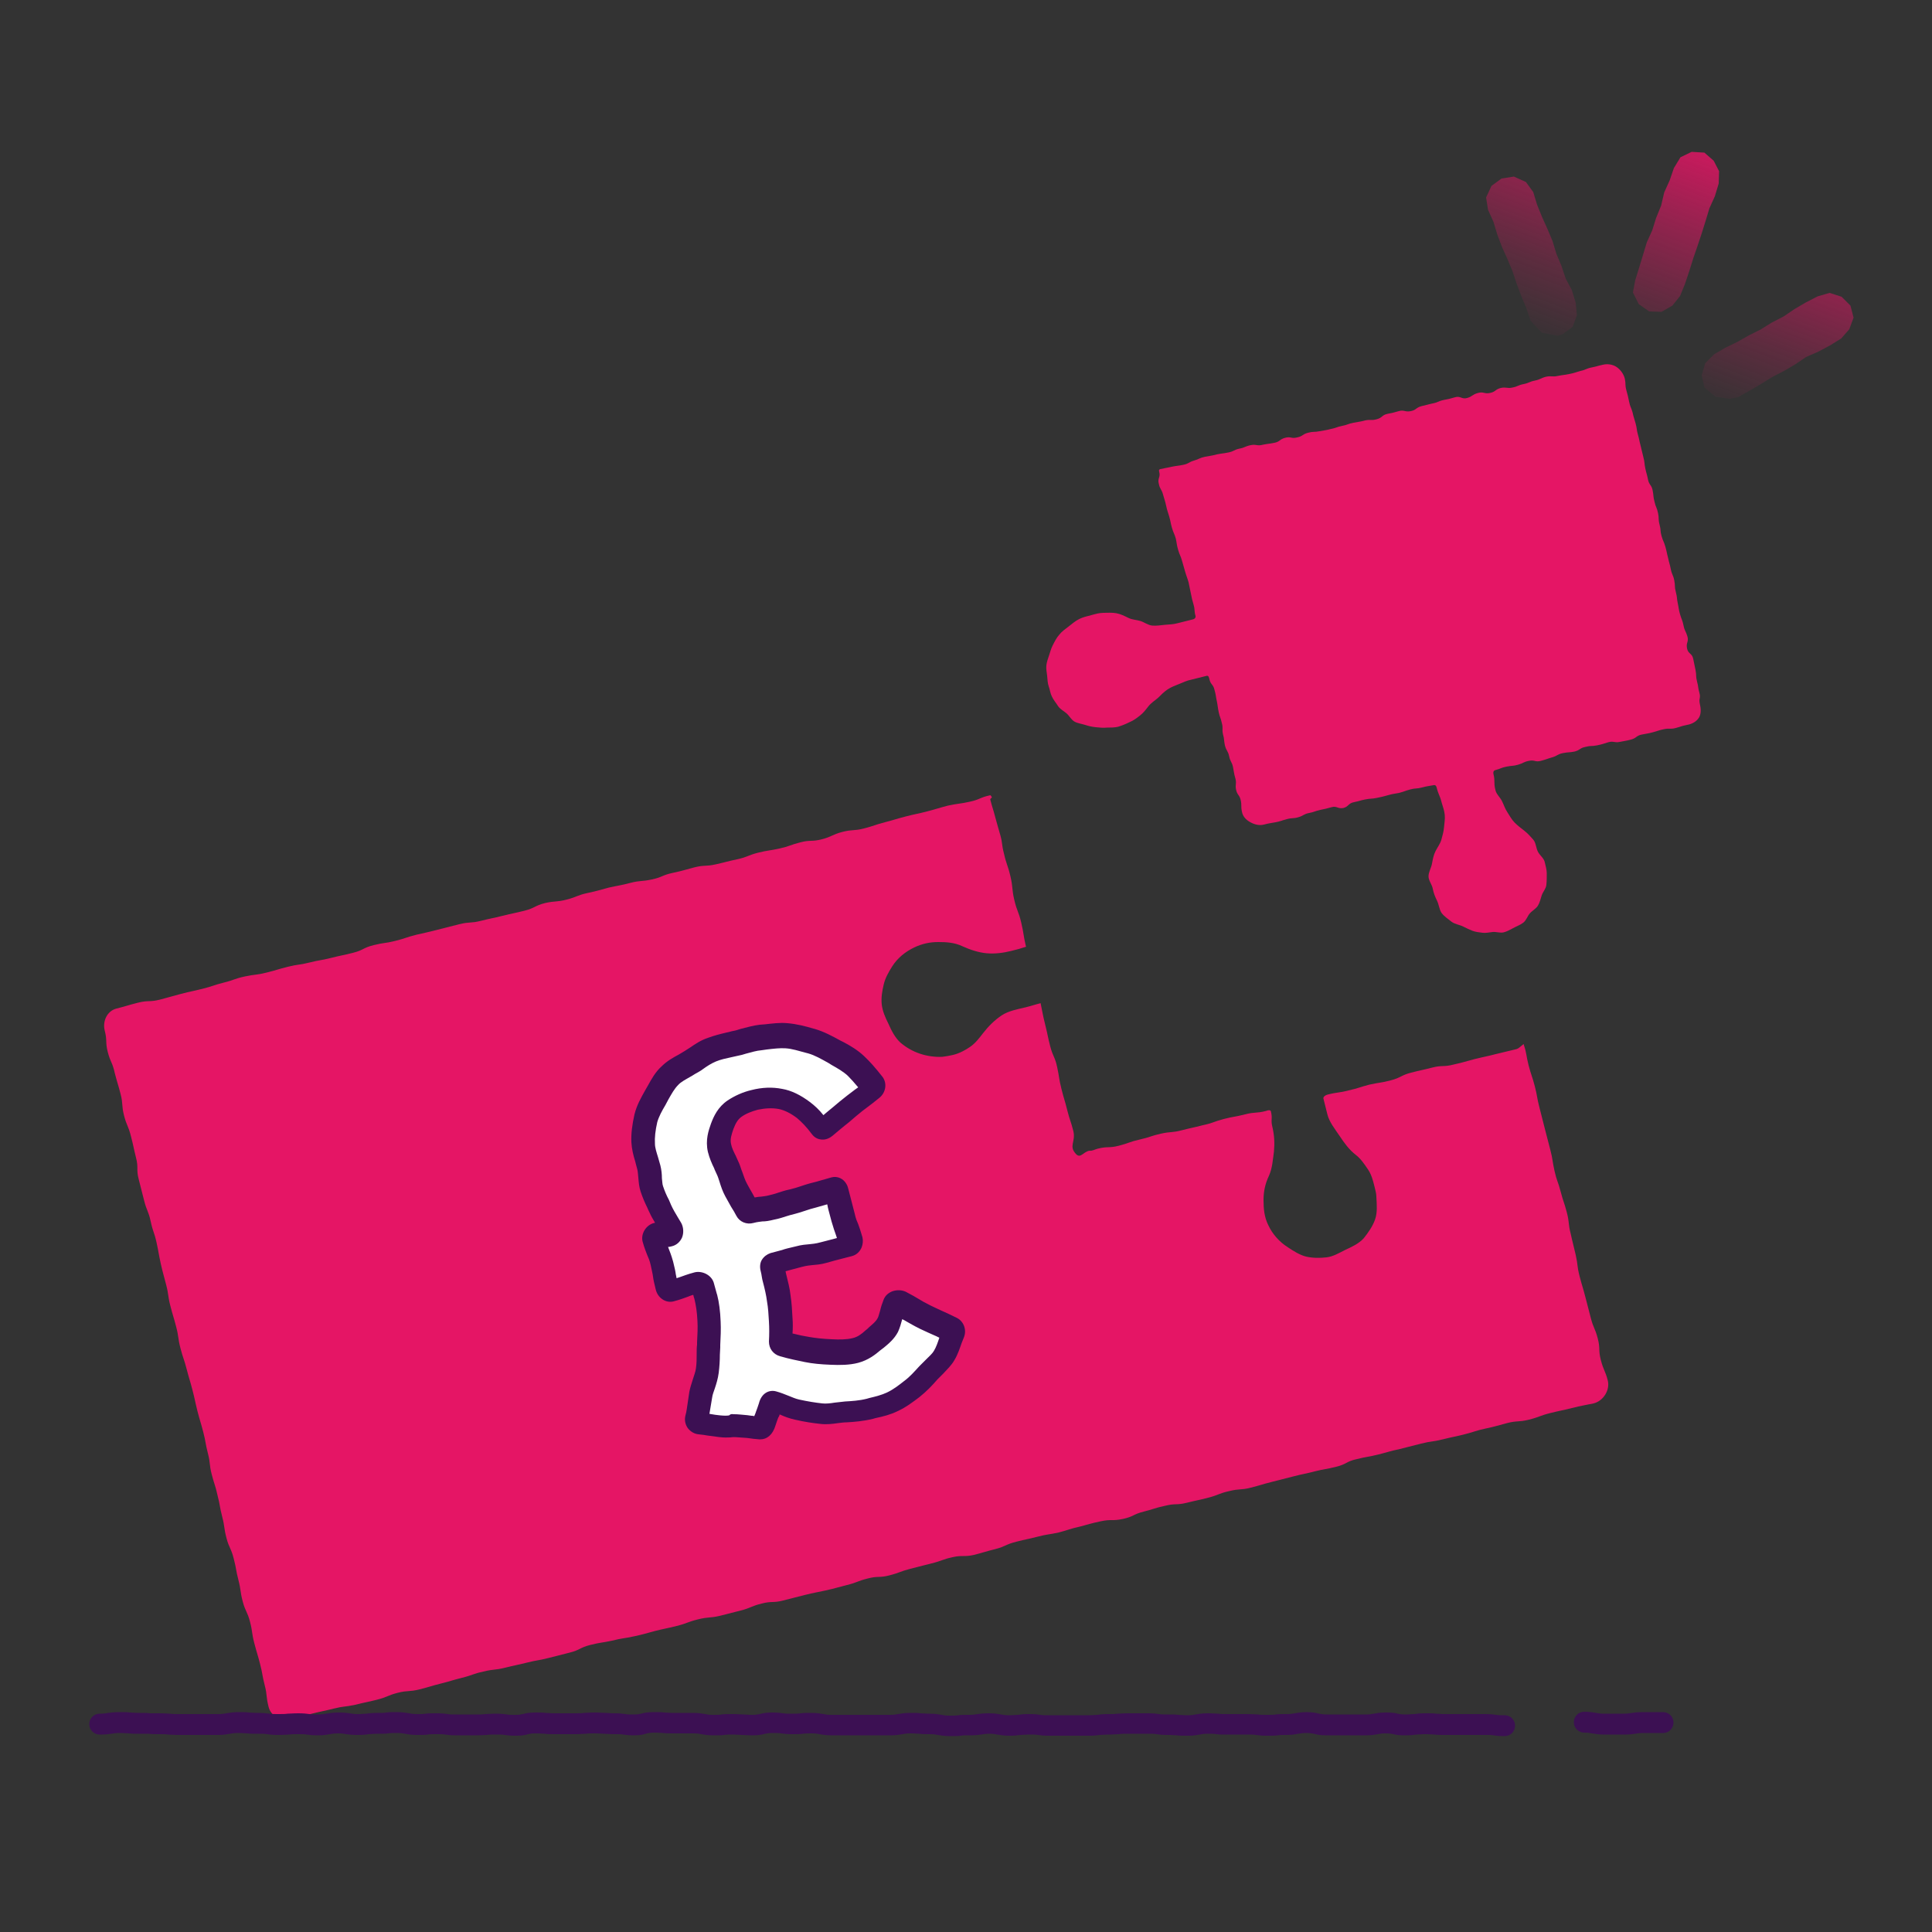 <?xml version="1.0" encoding="utf-8"?>
<!-- Generator: Adobe Illustrator 27.3.1, SVG Export Plug-In . SVG Version: 6.00 Build 0)  -->
<svg version="1.1" id="uuid-f9a0d0b7-972a-464c-b6ca-93347c61405c"
	 xmlns="http://www.w3.org/2000/svg" xmlns:xlink="http://www.w3.org/1999/xlink" x="0px" y="0px" viewBox="0 0 500 500"
	 style="enable-background:new 0 0 500 500;" xml:space="preserve">
<rect x="0" y="0" width="500" height="500" fill="#333333" stroke="none"/>
<style type="text/css">
	.st0{fill:#E51565;}
	.st1{fill:#3C1053;}
	.st2{fill:#FFFFFF;}
	.st3{fill:url(#SVGID_1_);}
	.st4{fill:url(#SVGID_00000142881076472907768530000009527853516972248719_);}
	.st5{fill:url(#SVGID_00000025441490211647790200000014012407108753225344_);}
</style>
<path class="st0" d="M392.5,271.5c-1.8,0.4-3.6,0.9-5.4,1.3c-2.7,0.7-2.7,0.6-5.5,1.3c-2.7,0.7-2.7,0.8-5.4,1.4
	c-2.7,0.7-2.9,0.1-5.6,0.8c-2.7,0.7-2.7,0.6-5.4,1.3s-2.6,1.3-5.3,2s-2.8,0.5-5.5,1.1c-2.7,0.7-2.7,0.9-5.4,1.5
	c-2.7,0.7-2.8,0.4-5.5,1.1c-0.4,0.1-1.1,0.5-1,1c0.5,2,0.5,2,1,4c0.5,2.1,2,3.9,3.2,5.7c1.2,1.8,2.4,3.5,4.2,4.9
	c1.3,1,2.2,2.4,3.1,3.7s1.3,2.8,1.7,4.4c0.2,0.9,0.5,1.8,0.5,2.7c0.1,2,0.3,4-0.3,5.8s-1.8,3.5-3,5c-1.3,1.4-3.1,2.2-4.8,3
	c-1.6,0.8-3.1,1.7-4.8,1.9c-1.7,0.2-3.6,0.2-5.3-0.2c-1.6-0.4-3.2-1.4-4.7-2.4c-2.2-1.4-4-3.4-5.1-5.8c-1-2-1.2-4.2-1.2-6.4
	c0-2.2,0.4-4.2,1.4-6.3c0.9-2,1-4.2,1.3-6.3c0.2-2.1,0.1-4.2-0.4-6.3c-0.5-2,0.1-2.1-0.4-4.1c-0.1-0.4-0.8-0.3-1.2-0.1
	c-2.7,0.7-2.8,0.2-5.5,0.9s-2.8,0.5-5.5,1.2c-2.7,0.7-2.6,1-5.4,1.6c-2.7,0.7-2.7,0.6-5.4,1.3c-2.7,0.7-2.8,0.3-5.5,0.9
	s-2.7,0.9-5.4,1.5s-2.7,0.9-5.4,1.6c-2.7,0.7-2.9,0.1-5.6,0.8c-0.7,0.2-1.4,0.6-2,0.5c-1.6,0.2-2.3,2.1-3.5,0.9
	c-2-2.1-0.1-3.1-0.7-5.9c-0.7-2.8-0.9-2.7-1.6-5.5s-0.8-2.7-1.5-5.5s-0.5-2.8-1.1-5.6s-1.1-2.7-1.8-5.4s-0.6-2.8-1.3-5.6
	c-0.7-2.8-0.6-2.8-1.2-5.6c0,0,0.1,0,0.1,0c-2,0.5-2,0.6-4,1.1c-2.1,0.5-4.4,0.9-6.2,2.1c-1.8,1.2-3.4,2.8-4.8,4.6
	c-1,1.3-2,2.6-3.3,3.5s-2.8,1.7-4.4,2.1c-0.9,0.2-1.9,0.4-2.8,0.5c-2,0.1-4-0.2-5.8-0.8c-1.8-0.6-3.6-1.6-5.1-2.9
	c-1.4-1.3-2.3-3.1-3.1-4.9c-0.8-1.6-1.5-3.2-1.7-4.9c-0.2-1.8,0.1-3.5,0.5-5.2s1.2-3.1,2.2-4.7c1.4-2.2,3.4-3.8,5.7-4.9
	c2.1-1,4.1-1.4,6.2-1.4c2.1,0,4.2,0.1,6.3,1.1c2,0.9,4.1,1.6,6.2,1.8c2.2,0.2,4.4-0.1,6.4-0.6c2-0.5,2-0.5,3.9-1.1
	c0-0.1-0.2,0-0.1-0.1c-0.7-3-0.5-3.1-1.2-6.1c-0.7-3-1.1-2.9-1.8-5.9c-0.7-3-0.3-3.1-1-6.1s-1-2.9-1.7-6c-0.6-2.3-0.3-2.4-0.9-4.6
	s-0.7-2.3-1.3-4.6s-0.7-2.3-1.3-4.6c-0.1-0.3,0.2-0.4,0.4-0.6c0-0.1-0.3-0.6-0.4-0.6c-2.8,0.6-2.6,1.1-5.4,1.7s-2.8,0.4-5.6,1
	c-2.7,0.7-2.7,0.8-5.4,1.5s-2.8,0.6-5.5,1.3s-2.7,0.8-5.4,1.5c-2.7,0.7-2.7,0.9-5.4,1.6s-2.9,0.2-5.6,0.9s-2.6,1.2-5.3,1.9
	c-2.7,0.7-2.9,0.1-5.6,0.8c-2.7,0.7-2.7,1-5.4,1.6s-2.8,0.4-5.6,1.1c-2.7,0.7-2.6,1.1-5.4,1.7s-2.8,0.7-5.5,1.3s-2.9,0.1-5.6,0.8
	c-2.7,0.7-2.7,0.8-5.5,1.4s-2.6,1.1-5.4,1.7s-2.9,0.2-5.6,0.9c-2.7,0.7-2.8,0.6-5.5,1.2c-2.7,0.7-2.7,0.8-5.5,1.4s-2.7,1-5.4,1.7
	s-2.9,0.3-5.6,0.9c-2.8,0.7-2.6,1.3-5.4,2c-2.8,0.7-2.8,0.6-5.6,1.3s-2.8,0.6-5.6,1.3c-2.8,0.7-2.9,0.2-5.7,0.9
	c-2.8,0.7-2.8,0.7-5.5,1.4c-2.8,0.7-2.8,0.7-5.5,1.3c-2.8,0.7-2.7,0.9-5.5,1.6c-2.8,0.7-2.8,0.4-5.6,1.1c-2.8,0.7-2.6,1.3-5.4,2
	c-2.8,0.7-2.8,0.6-5.6,1.3c-2.8,0.7-2.8,0.5-5.6,1.2s-2.8,0.4-5.6,1.1s-2.7,0.8-5.5,1.5s-2.8,0.4-5.6,1s-2.7,0.9-5.5,1.6
	c-2.8,0.7-2.7,0.9-5.5,1.6c-2.8,0.7-2.8,0.6-5.5,1.3s-2.8,0.8-5.5,1.5c-2.8,0.7-2.9,0.1-5.7,0.8c-2.8,0.7-2.7,0.8-5.5,1.5
	c-2.5,0.6-3.7,3.3-3.1,5.7c0.7,2.7,0.1,2.9,0.8,5.6c0.7,2.7,1.2,2.6,1.8,5.4c0.7,2.7,0.8,2.7,1.5,5.4s0.2,2.8,0.9,5.6
	c0.7,2.7,1.1,2.6,1.8,5.4c0.7,2.7,0.6,2.7,1.3,5.5c0.7,2.7,0,2.9,0.7,5.6s0.7,2.7,1.4,5.5s1.1,2.6,1.7,5.4s0.9,2.7,1.5,5.4
	s0.5,2.8,1.1,5.5s0.7,2.7,1.4,5.5c0.7,2.7,0.4,2.8,1.1,5.5c0.7,2.7,0.8,2.7,1.5,5.4s0.4,2.8,1.1,5.5s0.9,2.7,1.6,5.4
	s0.8,2.7,1.5,5.4c0.7,2.7,0.6,2.7,1.3,5.5c0.7,2.7,0.8,2.7,1.5,5.4s0.5,2.8,1.2,5.5c0.7,2.7,0.3,2.8,1,5.5s0.9,2.7,1.5,5.4
	c0.7,2.7,0.5,2.8,1.2,5.5c0.7,2.7,0.4,2.8,1.1,5.5c0.7,2.7,1.2,2.6,1.9,5.4c0.7,2.7,0.5,2.8,1.2,5.5s0.4,2.8,1.1,5.5
	c0.7,2.7,1.2,2.6,1.9,5.3c0.7,2.7,0.4,2.8,1.1,5.5c0.7,2.7,0.8,2.7,1.5,5.4s0.5,2.8,1.2,5.5s0.3,2.8,1,5.6c0.6,2.5,3.2,3.7,5.7,3.1
	c2.8-0.7,2.8-0.6,5.5-1.3c2.8-0.7,2.8-0.6,5.6-1.3c2.8-0.7,2.8-0.4,5.6-1c2.8-0.7,2.8-0.6,5.6-1.3s2.7-1.1,5.4-1.8
	c2.8-0.7,2.9-0.2,5.7-0.9s2.7-0.8,5.5-1.5s2.7-0.8,5.5-1.5s2.7-1,5.5-1.6c2.8-0.7,2.8-0.3,5.6-1s2.8-0.6,5.6-1.3
	c2.8-0.7,2.8-0.5,5.6-1.2c2.8-0.7,2.8-0.7,5.5-1.4c2.8-0.7,2.6-1.3,5.4-2s2.8-0.5,5.6-1.1c2.8-0.7,2.8-0.5,5.6-1.1s2.8-0.7,5.5-1.4
	c2.8-0.7,2.8-0.6,5.6-1.3s2.7-1,5.5-1.7c2.8-0.7,2.9-0.3,5.6-0.9c2.7-0.7,2.7-0.7,5.5-1.4c2.7-0.7,2.6-1.1,5.4-1.8
	c2.7-0.7,2.9-0.1,5.6-0.8s2.7-0.7,5.5-1.4s2.8-0.6,5.5-1.2s2.7-0.7,5.5-1.4s2.6-1,5.4-1.7c2.7-0.7,2.9-0.1,5.6-0.8
	c2.7-0.7,2.7-1,5.4-1.7c2.7-0.7,2.7-0.7,5.5-1.4s2.7-1,5.4-1.6s2.9,0,5.6-0.6c2.7-0.7,2.7-0.8,5.5-1.5c2.7-0.7,2.6-1.2,5.4-1.9
	c2.7-0.7,2.8-0.6,5.5-1.3s2.8-0.5,5.5-1.1c2.7-0.7,2.7-0.9,5.4-1.5c2.7-0.7,2.7-0.8,5.5-1.4s2.9,0,5.7-0.6s2.6-1.2,5.4-1.9
	c2.8-0.7,2.7-0.9,5.5-1.5c2.8-0.7,2.9-0.1,5.7-0.8c2.8-0.7,2.8-0.6,5.5-1.3s2.7-1.1,5.4-1.7c2.8-0.7,2.9-0.2,5.6-0.9
	c2.8-0.7,2.7-0.8,5.5-1.5s2.8-0.7,5.5-1.4s2.8-0.6,5.5-1.3c2.8-0.7,2.8-0.5,5.6-1.2c2.8-0.7,2.6-1.4,5.4-2c2.8-0.7,2.8-0.5,5.6-1.2
	s2.7-0.8,5.5-1.4c2.8-0.7,2.8-0.7,5.5-1.4c2.8-0.7,2.8-0.4,5.6-1.1s2.8-0.6,5.6-1.3s2.7-0.9,5.5-1.5s2.8-0.7,5.5-1.4
	s2.9-0.2,5.7-0.9c2.8-0.7,2.7-1,5.5-1.7s2.8-0.6,5.6-1.3c2.8-0.7,2.8-0.6,5.6-1.2c2.5-0.6,4.3-3.4,3.7-5.9c-0.7-2.7-1.1-2.6-1.8-5.3
	c-0.7-2.7-0.1-2.9-0.8-5.6c-0.7-2.7-1.1-2.6-1.8-5.3s-0.7-2.7-1.4-5.4s-0.8-2.7-1.5-5.4s-0.4-2.8-1-5.5c-0.4-1.8-0.9-3.6-1.3-5.5
	c-0.7-2.7-0.3-2.8-1-5.5c-0.7-2.7-0.9-2.7-1.6-5.4c-0.7-2.7-1-2.7-1.6-5.4s-0.4-2.8-1.1-5.5c-0.7-2.7-0.7-2.7-1.4-5.4
	s-0.7-2.7-1.4-5.5c-0.7-2.7-0.5-2.8-1.2-5.5c-0.7-2.7-0.9-2.7-1.6-5.4c-0.7-2.7-0.4-2.8-1.3-5.5
	C393.4,270.9,393.1,271.3,392.5,271.5L392.5,271.5z"/>
<path class="st1" d="M420.2,448.9c-1.3,0-1.9,0-2.6,0c-0.6,0-1.3,0-2.5,0c-1.5,0-2.4-0.2-3.1-0.3c-0.6-0.1-1-0.2-2-0.2
	c-1.5,0-2.7-1.2-2.7-2.7s1.2-2.7,2.7-2.7s2.4,0.2,3.1,0.3c0.6,0.1,1,0.2,2,0.2c1.3,0,1.9,0,2.6,0c0.6,0,1.3,0,2.5,0
	c1.1,0,1.5-0.1,2.1-0.2c0.7-0.1,1.5-0.2,3-0.2c1.2,0,1.8,0,2.5,0c0.7,0,1.3,0,2.6,0c1.5,0,2.7,1.2,2.7,2.7s-1.2,2.7-2.7,2.7
	c-1.2,0-1.8,0-2.5,0c-0.7,0-1.3,0-2.6,0c-1.1,0-1.5,0.1-2.1,0.2C422.5,448.8,421.7,448.9,420.2,448.9L420.2,448.9z"/>
<path class="st1" d="M164.2,449.1c-1.5,0-2.2-0.1-2.9-0.2c-0.6-0.1-1.1-0.1-2.2-0.1c-1.4,0-2.1-0.1-2.8-0.1c-0.6,0-1.2-0.1-2.3-0.1
	s-1.8,0-2.4,0.1c-0.7,0-1.4,0.1-2.8,0.1s-2,0-2.7,0c-0.6,0-1.2,0-2.4,0c-1.4,0-2,0-2.7-0.1c-0.6,0-1.2-0.1-2.4-0.1
	c-1,0-1.4,0.1-1.9,0.2c-0.7,0.2-1.6,0.4-3.2,0.4c-1.4,0-2.2-0.1-2.9-0.2c-0.6-0.1-1.1-0.1-2.2-0.1c-1.2,0-1.8,0-2.4,0.1
	c-0.7,0-1.4,0.1-2.8,0.1c-1.2,0-1.9,0-2.5,0c-0.7,0-1.3,0-2.6,0c-1.4,0-2.2-0.1-2.9-0.2c-0.6-0.1-1.1-0.1-2.2-0.1s-1.7,0-2.3,0.1
	c-0.7,0.1-1.4,0.1-2.8,0.1c-1.5,0-2.4-0.2-3.1-0.3c-0.6-0.1-1-0.2-2-0.2c-1.2,0-1.7,0-2.3,0.1c-0.7,0.1-1.4,0.1-2.8,0.1
	c-1.1,0-1.6,0.1-2.2,0.1c-0.7,0.1-1.4,0.2-2.9,0.2s-2.3-0.1-3-0.2c-0.6-0.1-1.1-0.2-2.1-0.2s-1.5,0.1-2.1,0.2
	c-0.7,0.1-1.5,0.3-3.1,0.3c-1.4,0-2.2-0.1-2.9-0.2c-0.6-0.1-1.1-0.1-2.2-0.1c-1.2,0-1.8,0-2.4,0.1c-0.7,0-1.4,0.1-2.8,0.1
	s-2.2-0.1-2.9-0.2c-0.6-0.1-1.1-0.1-2.3-0.1c-1.4,0-2.1,0-2.8-0.1c-0.6,0-1.2-0.1-2.4-0.1c-1,0-1.5,0.1-2.1,0.2
	c-0.7,0.1-1.5,0.3-3,0.3c-1.2,0-1.9,0-2.5,0c-0.7,0-1.3,0-2.6,0s-2,0-2.6,0c-0.6,0-1.2,0-2.5,0c-1.4,0-2.2-0.1-2.8-0.1
	c-0.6-0.1-1.2-0.1-2.3-0.1c-1.3,0-2,0-2.7-0.1c-0.6,0-1.2,0-2.4,0c-1.4,0-2,0-2.7-0.1c-0.6,0-1.2-0.1-2.4-0.1
	c-1.1,0-1.6,0.1-2.2,0.2c-0.7,0.1-1.5,0.2-3,0.2s-2.7-1.2-2.7-2.7s1.2-2.7,2.7-2.7c1.1,0,1.6-0.1,2.2-0.2c0.7-0.1,1.5-0.2,3-0.2
	c1.4,0,2,0,2.7,0.1c0.6,0,1.2,0.1,2.4,0.1c1.3,0,2,0,2.7,0.1c0.6,0,1.2,0,2.4,0c1.4,0,2.2,0.1,2.8,0.1c0.6,0.1,1.2,0.1,2.3,0.1
	c1.3,0,2,0,2.6,0c0.6,0,1.2,0,2.5,0s1.9,0,2.5,0c0.7,0,1.3,0,2.6,0c1,0,1.5-0.1,2.1-0.2c0.7-0.1,1.5-0.3,3-0.3c1.4,0,2.1,0,2.8,0.1
	c0.6,0,1.2,0.1,2.4,0.1c1.4,0,2.2,0.1,2.9,0.2c0.6,0.1,1.1,0.1,2.3,0.1s1.8,0,2.4-0.1c0.7,0,1.4-0.1,2.8-0.1s2.2,0.1,2.9,0.2
	c0.6,0.1,1.1,0.1,2.2,0.1c1,0,1.5-0.1,2.1-0.2c0.7-0.1,1.5-0.3,3.1-0.3s2.3,0.1,3,0.2c0.6,0.1,1.1,0.2,2.1,0.2
	c1.1,0,1.6-0.1,2.2-0.1c0.7-0.1,1.4-0.2,2.9-0.2c1.2,0,1.7,0,2.3-0.1c0.7-0.1,1.4-0.1,2.8-0.1c1.5,0,2.4,0.2,3.1,0.3
	c0.6,0.1,1,0.2,2,0.2c1.1,0,1.7,0,2.3-0.1c0.7-0.1,1.4-0.1,2.8-0.1s2.2,0.1,2.9,0.2c0.6,0.1,1.1,0.1,2.2,0.1c1.2,0,1.9,0,2.5,0
	c0.7,0,1.3,0,2.6,0c1.2,0,1.8,0,2.4-0.1c0.7,0,1.4-0.1,2.7-0.1c1.4,0,2.2,0.1,2.9,0.2c0.6,0.1,1.1,0.1,2.2,0.1c1,0,1.4-0.1,1.9-0.2
	c0.7-0.2,1.6-0.4,3.2-0.4c1.4,0,2,0,2.7,0.1c0.6,0,1.2,0.1,2.4,0.1c1.3,0,2,0,2.7,0c0.6,0,1.2,0,2.4,0s1.8,0,2.4-0.1
	c0.7,0,1.4-0.1,2.8-0.1s2.1,0.1,2.8,0.1c0.6,0,1.2,0.1,2.3,0.1c1.5,0,2.2,0.1,2.9,0.2c0.6,0.1,1.1,0.1,2.2,0.1
	c0.9,0,1.3-0.1,1.8-0.2c0.7-0.2,1.6-0.4,3.3-0.4c1.4,0,2.1,0,2.7,0.1c0.6,0,1.2,0.1,2.4,0.1c1.3,0,1.9,0,2.5,0c0.6,0,1.3,0,2.6,0
	c1.6,0,2.4,0.2,3.1,0.3c0.6,0.1,1,0.2,2,0.2c1.1,0,1.7,0,2.3-0.1c0.7-0.1,1.4-0.1,2.8-0.1s2.1,0.1,2.8,0.1c0.6,0,1.2,0.1,2.3,0.1
	c0.9,0,1.3-0.1,1.9-0.2c0.7-0.2,1.6-0.4,3.2-0.4c1.4,0,2.2,0.1,2.9,0.2c0.6,0.1,1.1,0.1,2.2,0.1s1.7,0,2.3-0.1
	c0.7-0.1,1.4-0.1,2.8-0.1c1.6,0,2.4,0.2,3.1,0.3c0.6,0.1,1,0.2,2,0.2c1.2,0,1.9,0,2.5,0c0.7,0,1.3,0,2.6,0h10.2c1,0,1.4-0.1,2-0.2
	c0.7-0.1,1.6-0.3,3.1-0.3c1.4,0,2,0,2.7,0.1c0.6,0,1.2,0.1,2.4,0.1c1.6,0,2.4,0.2,3.1,0.3c0.6,0.1,1,0.2,2,0.2c1.2,0,1.7,0,2.3-0.1
	c0.6-0.1,1.4-0.1,2.8-0.1c1.1,0,1.6-0.1,2.2-0.2c0.7-0.1,1.5-0.2,3-0.2s2.4,0.2,3.1,0.3c0.6,0.1,1,0.2,2,0.2c1.1,0,1.7-0.1,2.3-0.1
	c0.7-0.1,1.4-0.2,2.9-0.2s2.3,0.1,3,0.2c0.6,0.1,1.1,0.1,2.2,0.1c1.3,0,1.9,0,2.5,0c0.6,0,1.3,0,2.6,0s1.9,0,2.6,0
	c0.6,0,1.3,0,2.5,0c1.1,0,1.6-0.1,2.2-0.1c0.7-0.1,1.5-0.2,2.9-0.2c1.2,0,1.8,0,2.4-0.1c0.7,0,1.4-0.1,2.7-0.1c1.3,0,1.9,0,2.5,0
	c0.6,0,1.3,0,2.6,0c1.5,0,2.3,0.1,3,0.2c0.6,0.1,1.1,0.1,2.2,0.1c1.4,0,2.1,0,2.8,0.1c0.6,0,1.2,0.1,2.4,0.1c1,0,1.5-0.1,2-0.2
	c0.7-0.1,1.5-0.3,3.1-0.3c1.4,0,2.1,0.1,2.8,0.1c0.6,0.1,1.2,0.1,2.3,0.1h5.1c1.4,0,2.2,0.1,2.9,0.1c0.6,0.1,1.1,0.1,2.3,0.1
	s1.7,0,2.3-0.1c0.7-0.1,1.4-0.1,2.8-0.1c1,0,1.5-0.1,2.1-0.2c0.7-0.1,1.5-0.3,3-0.3c1.6,0,2.5,0.2,3.3,0.4c0.6,0.1,0.9,0.2,1.9,0.2
	c1.2,0,1.9,0,2.5,0c0.7,0,1.3,0,2.6,0h5.1c1,0,1.5-0.1,2-0.2c0.7-0.1,1.5-0.3,3.1-0.3s2.4,0.1,3.1,0.3c0.6,0.1,1,0.2,2,0.2
	c1.1,0,1.7-0.1,2.3-0.1c0.7-0.1,1.4-0.2,2.9-0.2s2,0,2.7,0.1c0.6,0,1.2,0.1,2.4,0.1s1.9,0,2.5,0c0.7,0,1.3,0,2.7,0s1.9,0,2.5,0
	c0.6,0,1.3,0,2.6,0c1.5,0,2.2,0.1,2.9,0.2c0.6,0.1,1.1,0.1,2.2,0.1c1.5,0,2.7,1.2,2.7,2.7s-1.2,2.7-2.7,2.7s-2.2-0.1-2.9-0.2
	c-0.6-0.1-1.1-0.1-2.2-0.1c-1.3,0-1.9,0-2.5,0c-0.6,0-1.3,0-2.6,0c-1.2,0-1.9,0-2.5,0c-0.7,0-1.3,0-2.7,0s-2,0-2.7-0.1
	c-0.6,0-1.2-0.1-2.4-0.1c-1.1,0-1.7,0.1-2.3,0.1c-0.7,0.1-1.4,0.2-2.9,0.2c-1.5,0-2.4-0.1-3.1-0.3c-0.6-0.1-1-0.2-2-0.2
	s-1.5,0.1-2,0.2c-0.7,0.1-1.5,0.3-3.1,0.3h-5.1c-1.2,0-1.9,0-2.5,0c-0.7,0-1.3,0-2.6,0c-1.6,0-2.5-0.2-3.3-0.4
	c-0.6-0.1-0.9-0.2-1.9-0.2c-1,0-1.5,0.1-2.1,0.2c-0.7,0.1-1.5,0.3-3,0.3c-1.2,0-1.7,0-2.3,0.1c-0.7,0.1-1.4,0.1-2.8,0.1
	s-2.2-0.1-2.9-0.2c-0.6-0.1-1.1-0.1-2.3-0.1h-5.1c-1.4,0-2.1,0-2.8-0.1c-0.6-0.1-1.2-0.1-2.3-0.1c-1,0-1.5,0.1-2,0.2
	c-0.7,0.1-1.5,0.3-3.1,0.3c-1.4,0-2.1,0-2.8-0.1c-0.6,0-1.2-0.1-2.4-0.1c-1.5,0-2.2-0.1-2.9-0.2c-0.6-0.1-1.1-0.1-2.2-0.1
	c-1.3,0-1.9,0-2.5,0c-0.6,0-1.3,0-2.6,0c-1.2,0-1.8,0-2.4,0.1c-0.7,0-1.4,0.1-2.7,0.1c-1.1,0-1.6,0.1-2.2,0.1
	c-0.7,0.1-1.5,0.2-2.9,0.2c-1.3,0-1.9,0-2.6,0c-0.6,0-1.3,0-2.5,0s-1.9,0-2.5,0c-0.6,0-1.3,0-2.6,0c-1.5,0-2.3-0.1-3-0.2
	c-0.6-0.1-1.1-0.1-2.2-0.1s-1.7,0.1-2.3,0.1c-0.7,0.1-1.4,0.2-2.9,0.2c-1.5,0-2.4-0.2-3.1-0.3c-0.6-0.1-1-0.2-2-0.2
	c-1.1,0-1.6,0.1-2.2,0.2c-0.7,0.1-1.5,0.2-3,0.2c-1.2,0-1.7,0-2.3,0.1c-0.6,0.1-1.4,0.1-2.8,0.1c-1.6,0-2.4-0.2-3.1-0.3
	c-0.6-0.1-1-0.2-2-0.2c-1.4,0-2,0-2.7-0.1c-0.6,0-1.2-0.1-2.4-0.1c-1,0-1.4,0.1-2,0.2c-0.7,0.1-1.6,0.3-3.1,0.3h-10.2
	c-1.2,0-1.9,0-2.5,0c-0.7,0-1.3,0-2.6,0c-1.6,0-2.4-0.2-3.1-0.3c-0.6-0.1-1-0.2-2-0.2c-1.1,0-1.7,0-2.3,0.1
	c-0.7,0.1-1.4,0.1-2.8,0.1s-2.2-0.1-2.9-0.2c-0.6-0.1-1.1-0.1-2.2-0.1c-0.9,0-1.3,0.1-1.9,0.2c-0.7,0.2-1.6,0.4-3.2,0.4
	c-1.4,0-2.1-0.1-2.8-0.1c-0.6,0-1.2-0.1-2.3-0.1s-1.7,0-2.3,0.1c-0.7,0.1-1.4,0.1-2.8,0.1c-1.6,0-2.4-0.2-3.1-0.3
	c-0.6-0.1-1-0.2-2-0.2c-1.3,0-1.9,0-2.5,0c-0.6,0-1.3,0-2.6,0c-1.4,0-2.1,0-2.7-0.1c-0.6,0-1.2-0.1-2.4-0.1c-0.9,0-1.3,0.1-1.9,0.2
	C166.8,448.8,165.9,449.1,164.2,449.1L164.2,449.1z"/>
<path class="st2" d="M246.1,344.1c0.4,0.2,0.5,0.7,0.3,1.1c-0.7,1.7-1.1,3.8-2.3,5.7c-1,1.6-2.7,2.9-4.1,4.5
	c-1.3,1.5-2.6,2.9-4.3,4.2c-1.5,1.2-3.2,2.4-5.1,3.3c-1.7,0.8-3.7,1.3-5.8,1.8s-4.2,0.7-6.2,0.8s-4.3,0.7-6.4,0.5s-4.3-0.6-6.3-1
	c-2.1-0.5-4.1-1.6-6-2.1c-0.5-0.1-0.8,0.5-0.9,1c-0.6,2.5-1,2.4-1.6,4.8c-0.1,0.4-0.4,0.9-0.8,0.8c-2.6-0.2-2.6-0.3-5.2-0.5
	c-2.6-0.2-2.6,0.1-5.3-0.1s-2.6-0.5-5.2-0.8c-0.5,0-0.9-0.6-0.8-1.2c0.5-2,0.7-4.1,1.1-6.3c0.4-2.1,1.4-4.1,1.7-6.2
	c0.3-2.1,0.2-4.3,0.3-6.4c0.1-2.2,0.2-4.4,0.1-6.4c-0.1-2.3-0.4-4.5-0.9-6.4c-0.3-1.1-0.5-2.1-0.8-3c-0.1-0.4-1-0.8-1.4-0.6
	c-3.5,0.9-3.4,1.3-6.8,2.1c-0.5,0.1-0.9-0.4-1-0.9c-0.8-3.1-0.6-3.1-1.4-6.3c-0.8-3.1-1.3-3-2-6.1c-0.1-0.5,0.4-1.1,0.8-1.2
	c1.5-0.4,1.6,0,3.1-0.4c0.6-0.1,0.8-1.1,0.5-1.6c-0.9-1.5-1.9-3-2.8-4.9c-0.7-1.6-1.6-3.2-2.2-5.1c-0.5-1.6-0.3-3.6-0.8-5.6
	c-0.5-2.2-1.4-4.2-1.4-6.2c-0.1-2.2,0.3-4.4,0.7-6.4c0.5-2.1,1.6-3.9,2.7-5.8s2-3.8,3.6-5.3c1.5-1.4,3.4-2.3,5.4-3.5
	c1.7-1.1,3.4-2.4,5.5-3.2c1.9-0.8,4-1.1,6.2-1.6s4.3-1.3,6.4-1.5c2.2-0.2,4.5-0.6,6.6-0.5c2.2,0.1,4.4,0.8,6.5,1.4
	c2.1,0.6,4,1.7,6,2.8c1.9,1.1,3.9,2.1,5.5,3.6c1.6,1.4,3,3.1,4.4,5c0.3,0.4,0.1,1-0.3,1.3c-3,2.5-3.1,2.3-6.1,4.9c-3,2.5-3,2.5-6,5
	c-0.4,0.3-0.8,0.5-1.1,0.1c-1.5-2-3-3.6-4.5-4.8c-2-1.5-4-2.5-6-2.8c-2.3-0.4-4.6-0.2-6.6,0.3s-3.8,1.3-5.2,2.3
	c-1.6,1.1-2.5,2.8-3.1,4.6c-0.6,1.6-1.2,3.4-0.7,5.5c0.5,2.1,1.6,3.8,2.2,5.4c0.8,1.9,1.2,3.8,2.1,5.5c0.9,1.7,1.9,3.3,2.9,5.1
	c0.2,0.4,0.6,0.4,1,0.3c2.7-0.7,2.8-0.3,5.5-1s2.6-0.9,5.3-1.5c2.7-0.7,2.6-0.9,5.3-1.6s2.7-0.8,5.4-1.5c0.5-0.1,0.6,0.6,0.8,1
	c0.8,3.1,0.8,3.1,1.6,6.2s1.1,3,1.9,6.1c0.1,0.5-0.1,1.1-0.6,1.3c-3.2,0.8-3.2,0.9-6.4,1.7c-3.2,0.8-3.3,0.3-6.6,1.1
	c-3.2,0.8-3.2,1-6.4,1.8c-0.5,0.1-0.5,0.6-0.4,1c0.4,1.2,0.2,1.3,0.6,2.5c0.5,1.9,0.9,3.7,1.2,5.4c0.3,1.9,0.4,3.7,0.5,5.5
	c0.1,1.9,0,3.8,0,5.5c0,0.4,0.2,0.6,0.6,0.8c2.1,0.5,4.1,1,6.2,1.4c2.2,0.4,4.3,0.6,6.3,0.6c2.3,0.1,4.4,0.1,6.3-0.4
	s3.3-1.5,4.6-2.6s2.8-2.1,3.8-3.9c0.8-1.4,0.9-3.3,1.6-5.2c0.2-0.5,1.1-0.6,1.5-0.4c3.3,1.7,3.2,1.9,6.5,3.6
	C242.7,342.7,242.8,342.5,246.1,344.1L246.1,344.1z"/>
<path class="st1" d="M196.8,372.5c-0.1,0-0.2,0-0.3,0c-1.4-0.1-2-0.2-2.7-0.3c-0.6-0.1-1.3-0.1-2.5-0.2c-1.1-0.1-1.7-0.1-2.3,0
	c-0.7,0-1.5,0.1-3-0.1s-2.3-0.3-3-0.4c-0.6-0.1-1.1-0.2-2.2-0.3c-1.1-0.1-2.1-0.7-2.8-1.6c-0.7-1-0.9-2.2-0.6-3.3
	c0.3-1,0.4-2.2,0.6-3.4c0.1-0.9,0.3-1.8,0.4-2.7c0.2-1.1,0.6-2.2,0.9-3.2s0.7-2,0.8-2.8c0.2-1.3,0.2-2.7,0.2-4.1
	c0-0.7,0-1.4,0.1-2.1l0-0.6c0.1-2,0.2-3.8,0.1-5.5c-0.1-2.3-0.4-4.2-0.8-5.8l-0.1-0.3c-0.1-0.2-0.1-0.5-0.2-0.7
	c-0.6,0.2-1,0.3-1.4,0.5c-0.9,0.3-1.8,0.7-3.7,1.2c-2,0.5-4.1-0.9-4.6-3.1c-0.4-1.6-0.6-2.5-0.7-3.3c-0.1-0.8-0.3-1.5-0.6-3
	c-0.3-1.3-0.6-1.9-0.9-2.6c-0.3-0.8-0.7-1.7-1.2-3.5c-0.5-2,0.9-4.3,3-4.8c0.1,0,0.2,0,0.2-0.1c-0.5-0.8-1-1.7-1.4-2.6
	c-0.2-0.4-0.4-0.8-0.6-1.3c-0.6-1.2-1.2-2.6-1.7-4.1c-0.4-1.2-0.5-2.4-0.6-3.6c-0.1-0.8-0.1-1.6-0.3-2.3c-0.2-0.6-0.3-1.2-0.5-1.9
	c-0.5-1.6-0.9-3.2-1-5c-0.1-2.2,0.2-4.5,0.8-7.2c0.6-2.4,1.7-4.3,2.7-6.1l0.8-1.4c0.9-1.6,1.9-3.5,3.6-5c1.3-1.3,2.9-2.2,4.4-3
	c0.5-0.3,1-0.6,1.5-0.9c0.5-0.3,0.9-0.6,1.4-0.9c1.3-0.9,2.8-1.9,4.6-2.5c1.6-0.6,3.2-1,4.9-1.4c0.6-0.1,1.1-0.3,1.7-0.4
	c0.6-0.1,1.2-0.3,1.8-0.5c1.6-0.4,3.3-0.9,5-1.1l1.3-0.1c1.9-0.2,3.9-0.5,5.9-0.3c2.4,0.2,4.7,0.8,6.7,1.4l0.4,0.1
	c2.4,0.7,4.6,1.9,6.6,3l0.8,0.4c1.7,0.9,3.6,2,5.3,3.6c1.5,1.4,3,3.1,4.8,5.4c1.2,1.6,0.9,4-0.8,5.4c-1.6,1.3-2.4,1.9-3.2,2.5
	c-0.8,0.6-1.5,1.1-2.9,2.3c-1.5,1.3-2.2,1.9-3,2.5c-0.7,0.6-1.5,1.2-3,2.5c-1.2,1-2.3,1.1-3,1c-1-0.1-1.8-0.6-2.4-1.4
	c-1.4-1.9-2.7-3.2-3.9-4.2c-1.6-1.2-3.2-2-4.7-2.3c-1.7-0.3-3.5-0.2-5.4,0.2c-1.5,0.4-3.1,1-4.3,1.9c-0.8,0.6-1.4,1.5-2,3.1
	c-0.5,1.5-0.9,2.6-0.6,3.9c0.2,1,0.7,2,1.2,3c0.3,0.7,0.6,1.3,0.9,2c0.3,0.7,0.5,1.5,0.8,2.2c0.4,1.1,0.7,2.1,1.2,3
	c0.4,0.8,0.9,1.6,1.4,2.5c0.2,0.4,0.4,0.7,0.6,1.1c0.7-0.1,1.1-0.2,1.6-0.2c0.6-0.1,1.2-0.1,2.3-0.4c1.2-0.3,1.9-0.5,2.4-0.7
	c0.7-0.2,1.4-0.5,2.9-0.8c1.2-0.3,1.8-0.5,2.4-0.7c0.7-0.2,1.4-0.5,2.9-0.9c1.3-0.3,1.9-0.5,2.6-0.7c0.7-0.2,1.4-0.4,2.8-0.8
	c1.5-0.4,3.1,0.3,3.9,1.8c0.3,0.5,0.4,1.1,0.5,1.4c0.4,1.6,0.6,2.4,0.8,3.1c0.2,0.8,0.4,1.5,0.8,3.1c0.3,1.4,0.6,2,0.9,2.7
	c0.3,0.8,0.6,1.7,1.1,3.4c0.2,0.9,0.1,1.8-0.2,2.6c-0.5,1.2-1.4,2-2.6,2.3c-1.6,0.4-2.4,0.6-3.1,0.8c-0.8,0.2-1.6,0.4-3.3,0.9
	c-1.8,0.5-2.8,0.5-3.7,0.6c-0.8,0.1-1.4,0.1-2.9,0.5c-1.5,0.4-2.3,0.6-3,0.8c-0.4,0.1-0.7,0.2-1.1,0.3c0,0.1,0.1,0.3,0.1,0.5
	c0.5,2.1,1,3.9,1.2,5.8c0.3,2,0.4,3.9,0.5,5.8c0.1,1.4,0.1,2.6,0,4c1.6,0.4,3,0.7,4.3,0.9c1.7,0.3,3.6,0.5,5.9,0.6
	c1.9,0.1,3.8,0.1,5.4-0.3c1.2-0.3,2.1-0.9,3.3-2c0.3-0.2,0.6-0.5,0.9-0.8c0.9-0.8,1.7-1.4,2.2-2.3c0.3-0.5,0.4-1.2,0.7-2.1
	c0.2-0.9,0.5-1.8,0.9-2.8c0.4-1,1.2-1.7,2.2-2.1c1.1-0.4,2.4-0.4,3.5,0.1c1.7,0.9,2.6,1.4,3.4,1.9c0.8,0.5,1.5,0.9,3.1,1.7
	c1.6,0.8,2.4,1.1,3.2,1.5c0.9,0.4,1.8,0.8,3.6,1.7l0,0c1.7,0.9,2.5,3,1.8,4.9c-0.2,0.5-0.4,1-0.6,1.5c-0.5,1.4-1,3-1.9,4.5
	c-0.8,1.4-1.9,2.4-2.9,3.5c-0.5,0.5-1,1-1.5,1.5c-1.3,1.5-2.8,3.1-4.7,4.6c-1.6,1.2-3.4,2.6-5.6,3.6c-1.8,0.9-3.8,1.4-5.7,1.8
	l-0.7,0.2c-2.5,0.6-4.9,0.8-6.8,0.9c-0.7,0-1.4,0.1-2.2,0.2c-1.4,0.2-3,0.4-4.6,0.2c-1.9-0.2-4-0.5-6.6-1.1
	c-1.4-0.3-2.7-0.8-3.8-1.3c-0.1,0-0.1,0-0.1-0.1c-0.1,0.4-0.2,0.6-0.4,0.9c-0.2,0.6-0.4,1-0.7,2C200,371.3,198.5,372.5,196.8,372.5
	L196.8,372.5z M194.7,367.9L194.7,367.9L194.7,367.9z M197,366.5L197,366.5L197,366.5z M189.8,366c0.5,0,1.1,0,2,0.1
	c1.4,0.1,2,0.2,2.7,0.3c0.2,0,0.4,0,0.7,0.1c0.2-0.5,0.4-0.9,0.5-1.3c0.2-0.6,0.4-1,0.7-2c0.7-2.8,2.8-3.6,4.5-3.1
	c1.1,0.3,2.1,0.7,3.1,1.1c1,0.4,1.9,0.8,2.8,1c2.3,0.5,4.2,0.8,6,1c0.9,0.1,2,0,3.2-0.2c0.9-0.1,1.8-0.2,2.7-0.3
	c1.7-0.1,3.6-0.2,5.6-0.7l0.7-0.2c1.7-0.4,3.2-0.8,4.5-1.4c1.7-0.8,3.1-1.9,4.5-3c1.5-1.1,2.7-2.5,3.9-3.8c0.6-0.6,1.2-1.2,1.8-1.8
	c0.8-0.8,1.6-1.5,2-2.2c0.6-1,1-2.2,1.4-3.4c0,0,0,0,0,0c-0.6-0.3-1-0.5-1.5-0.7c-0.9-0.4-1.8-0.8-3.5-1.6c-1.8-0.9-2.6-1.4-3.5-1.9
	c-0.3-0.2-0.7-0.4-1.1-0.6c-0.3,1.1-0.6,2.2-1.1,3.3c-1,1.9-2.5,3.1-3.7,4.1c-0.3,0.2-0.5,0.4-0.8,0.6c-1.4,1.2-3.2,2.6-5.8,3.3
	c-2.3,0.6-4.8,0.6-7.1,0.5c-2.6-0.1-4.7-0.3-6.7-0.7c-1.9-0.4-4-0.8-6.4-1.5c-1.8-0.5-2.9-2-2.9-3.8c0.1-1.9,0.1-3.5,0-5.2
	c-0.1-1.8-0.2-3.5-0.5-5.2c-0.2-1.6-0.6-3.3-1.1-5.2c-0.2-0.7-0.2-1.1-0.3-1.5c0-0.2-0.1-0.5-0.2-1c-0.4-1.4-0.1-2.5,0.3-3.1
	c0.5-0.8,1.3-1.4,2.2-1.7c1.5-0.4,2.3-0.6,3-0.8c0.8-0.3,1.7-0.5,3.4-0.9c1.8-0.5,2.8-0.5,3.7-0.6c0.8-0.1,1.4-0.1,2.9-0.5
	c1.6-0.4,2.4-0.6,3.1-0.8c0.4-0.1,0.7-0.2,1.1-0.3c-0.1-0.3-0.2-0.6-0.3-0.9c-0.3-0.8-0.6-1.7-1.1-3.4c-0.4-1.5-0.6-2.3-0.8-3
	c-0.1-0.4-0.2-0.8-0.3-1.4c0,0-0.1,0-0.1,0c-0.7,0.2-1.4,0.4-2.8,0.8c-1.2,0.3-1.8,0.5-2.4,0.7c-0.7,0.2-1.4,0.5-2.9,0.9
	c-1.2,0.3-1.9,0.5-2.5,0.7c-0.7,0.2-1.4,0.5-2.9,0.8c-1.6,0.4-2.4,0.5-3.2,0.5c-0.6,0.1-1.2,0.1-2.3,0.4c-1.8,0.5-3.6-0.3-4.4-1.8
	c-0.4-0.8-0.9-1.6-1.4-2.4c-0.5-0.9-1-1.8-1.5-2.7c-0.7-1.3-1.1-2.5-1.5-3.8c-0.2-0.6-0.4-1.3-0.7-1.9c-0.2-0.5-0.5-1-0.7-1.6
	c-0.6-1.2-1.2-2.6-1.6-4.2c-0.7-3.1,0.2-5.6,0.8-7.3c0.7-1.9,1.8-4.3,4.3-6c1.8-1.2,4-2.2,6.2-2.7c2.7-0.7,5.4-0.8,7.9-0.3
	c2.4,0.4,4.8,1.6,7.2,3.4c1.2,0.9,2.4,2,3.5,3.4c0.5-0.4,0.9-0.8,1.3-1.1c0.7-0.6,1.5-1.2,3-2.5c1.6-1.3,2.4-1.9,3.2-2.5
	c0.4-0.3,0.9-0.7,1.5-1.1c-1-1.2-1.9-2.2-2.7-3c-1.2-1.1-2.6-1.9-4.2-2.8l-0.8-0.5c-1.8-1-3.5-2-5.3-2.5l-0.4-0.1
	c-1.9-0.5-3.7-1.1-5.4-1.2c-1.4-0.1-3.1,0.1-4.8,0.3l-1.4,0.2c-1.3,0.1-2.6,0.5-4.1,0.9c-0.6,0.2-1.3,0.4-1.9,0.5
	c-0.6,0.1-1.2,0.3-1.8,0.4c-1.4,0.3-2.8,0.6-4,1.1c-1.2,0.5-2.3,1.2-3.4,2c-0.5,0.4-1.1,0.7-1.6,1c-0.6,0.3-1.1,0.7-1.7,1
	c-1.2,0.7-2.4,1.3-3.1,2.1c-1,1-1.7,2.3-2.5,3.7l-0.8,1.5c-0.9,1.5-1.7,3-2.1,4.4c-0.5,2.2-0.7,4-0.6,5.6c0,1,0.4,2.2,0.8,3.5
	c0.2,0.7,0.4,1.4,0.6,2.1c0.3,1.2,0.4,2.3,0.4,3.3c0.1,0.8,0.1,1.6,0.3,2.1c0.4,1.2,0.9,2.4,1.5,3.5c0.2,0.5,0.4,0.9,0.6,1.4
	c0.5,1.1,1.1,2.1,1.7,3.1c0.3,0.5,0.6,1,0.9,1.5c0.6,1.1,0.7,2.6,0.2,3.8c-0.5,1.1-1.4,1.9-2.5,2.2c-0.4,0.1-0.7,0.2-1.1,0.2
	c0,0.1,0.1,0.2,0.1,0.3c0.3,0.8,0.7,1.7,1.2,3.5c0.4,1.6,0.6,2.5,0.7,3.3c0.1,0.3,0.1,0.6,0.2,1c0.3-0.1,0.6-0.2,0.9-0.3
	c0.9-0.3,1.8-0.7,3.7-1.2c1.8-0.5,4.3,0.5,5,2.6c0.3,1,0.5,1.9,0.8,2.9l0.1,0.3c0.5,1.9,0.8,4.3,0.9,6.9c0.1,2,0,4.1-0.1,6.1l0,0.6
	c0,0.6-0.1,1.3-0.1,1.9c0,1.5-0.1,3.1-0.3,4.7c-0.2,1.5-0.6,2.8-1,4c-0.3,0.9-0.6,1.6-0.7,2.4c-0.1,0.8-0.3,1.6-0.4,2.4
	c-0.1,0.6-0.2,1.2-0.3,1.8c0.2,0,0.4,0.1,0.6,0.1c0.6,0.1,1.1,0.2,2.2,0.3s1.7,0.1,2.3,0C189,366,189.3,365.9,189.8,366L189.8,366z
	 M205,347.1C205,347.1,205,347.1,205,347.1C205,347.2,205,347.2,205,347.1z M244.7,346.8L244.7,346.8z M179,333.2L179,333.2
	L179,333.2z M172.4,316.1L172.4,316.1L172.4,316.1z M216.6,310.7L216.6,310.7L216.6,310.7z M193.7,310.4L193.7,310.4L193.7,310.4z
	 M223.7,279.7L223.7,279.7L223.7,279.7z"/>
<path class="st0" d="M439.9,182.1c0.3,1.2,0.4,2.6-0.2,3.6s-1.8,1.7-3.1,1.9c-1.5,0.3-1.4,0.4-2.9,0.8s-1.5,0-3,0.3
	s-1.4,0.4-2.9,0.8s-1.5,0.3-2.9,0.6c-1.5,0.3-1.3,0.9-2.8,1.3s-1.5,0.3-2.9,0.6s-1.6-0.3-3,0.1s-1.4,0.5-2.9,0.8
	c-1.5,0.3-1.5,0-3,0.4c-1.5,0.3-1.3,0.8-2.8,1.2c-1.5,0.3-1.5,0.1-3,0.4c-1.5,0.3-1.4,0.7-2.8,1.1s-1.4,0.5-2.9,0.9s-1.6-0.3-3.1,0
	s-1.4,0.6-2.8,1s-1.5,0.2-3,0.5c-1.5,0.3-1.4,0.5-2.9,0.9c-0.5,0.1-0.6,0.6-0.5,1c0.5,2,0,2.1,0.5,4.1c0.2,1.1,1.2,1.9,1.7,2.9
	s0.8,2,1.4,2.9s1.1,1.9,1.9,2.7s1.6,1.4,2.5,2.1c0.9,0.7,1.6,1.5,2.3,2.3s0.7,2.1,1.2,3.1c0.5,1,1.6,1.7,1.8,2.8
	c0.2,0.9,0.5,1.9,0.5,2.8c0,1,0,2-0.1,3c-0.1,1-0.9,1.8-1.2,2.7s-0.5,1.9-1,2.7s-1.5,1.3-2.1,2s-0.9,1.8-1.7,2.4
	c-0.8,0.6-1.7,0.9-2.6,1.4c-0.8,0.4-1.6,0.9-2.5,1.1s-1.9-0.2-2.8-0.1s-1.8,0.3-2.6,0.2s-1.8-0.2-2.6-0.5s-1.6-0.7-2.4-1.1
	c-1-0.5-2.2-0.6-3.1-1.3c-0.9-0.7-1.9-1.4-2.5-2.2s-0.7-2.2-1.2-3.2s-0.9-2-1.1-3.1s-1.1-2.1-1.1-3.2s0.7-2.2,0.9-3.3
	s0.4-2.2,0.9-3.2c0.5-1,1.2-1.9,1.5-2.9c0.3-1.1,0.6-2.1,0.7-3.2s0.3-2.2,0.2-3.3s-0.5-2.2-0.8-3.2c-0.5-2-0.8-1.9-1.3-3.9
	c-0.1-0.4-0.3-0.7-0.8-0.6c-1.5,0.3-1.5,0.2-3,0.6s-1.5,0.1-3,0.5s-1.4,0.5-2.9,0.9c-1.5,0.3-1.5,0.2-2.9,0.6s-1.5,0.4-2.9,0.7
	c-1.5,0.3-1.5,0.1-3,0.4s-1.4,0.4-2.9,0.7s-1.3,1.1-2.7,1.5c-1.5,0.3-1.7-0.6-3.1-0.2s-1.5,0.4-2.9,0.7s-1.4,0.5-2.9,0.8
	c-1.5,0.3-1.4,0.7-2.8,1.1s-1.5,0.1-3,0.5s-1.4,0.5-2.9,0.8c-1.5,0.3-1.5,0.2-3,0.6c-1.2,0.3-2.4,0-3.5-0.6s-2-1.5-2.2-2.8
	c-0.3-1.4,0-1.5-0.3-2.9c-0.3-1.4-0.9-1.3-1.2-2.7s0.2-1.6-0.2-3s-0.3-1.4-0.6-2.9c-0.3-1.4-0.7-1.3-1-2.8c-0.3-1.4-0.7-1.3-1.1-2.8
	c-0.3-1.4-0.1-1.5-0.5-2.9c-0.3-1.4,0.1-1.5-0.3-2.9c-0.3-1.4-0.5-1.4-0.8-2.8s-0.2-1.5-0.5-2.9s-0.2-1.5-0.6-2.9
	c-0.3-1.4-1-1.3-1.3-2.7c-0.1-0.4-0.2-1-0.7-0.9c-2,0.5-2,0.5-4,1c-1.1,0.2-2.1,0.7-3.1,1.1s-2.1,0.8-3,1.4s-1.7,1.4-2.5,2.2
	c-0.8,0.7-1.8,1.3-2.5,2.2c-0.7,0.9-1.3,1.7-2.2,2.4s-1.7,1.3-2.7,1.7c-1,0.5-2,0.9-3,1.2c-0.9,0.2-1.9,0.2-2.8,0.2
	c-1,0.1-1.9,0-2.9-0.1s-1.9-0.3-2.8-0.6s-2-0.4-2.8-0.9s-1.3-1.5-2-2.1s-1.7-1.1-2.2-1.9s-1.2-1.6-1.6-2.5c-0.4-0.8-0.5-1.8-0.8-2.6
	s-0.3-1.8-0.4-2.7c-0.1-0.9-0.3-1.8-0.2-2.7c0.1-0.9,0.4-1.7,0.7-2.6s0.5-1.7,0.9-2.5c0.5-1,1-2,1.7-2.8c0.7-0.9,1.6-1.5,2.5-2.2
	c0.9-0.7,1.7-1.4,2.7-1.9s2-0.7,3.1-1c1.1-0.3,2.1-0.6,3.2-0.6c1.1,0,2.2-0.1,3.3,0.1s2.1,0.7,3.1,1.2c1,0.5,2.1,0.5,3.1,0.8
	c1,0.3,2,1.1,3.1,1.2s2.2-0.1,3.3-0.2c1.1-0.1,2.1-0.1,3.2-0.4c2-0.5,2-0.5,4-1c0.5-0.1,0.8-0.5,0.7-0.9c-0.4-1.4-0.1-1.5-0.5-2.9
	s-0.4-1.4-0.7-2.9s-0.3-1.5-0.6-2.9c-0.4-1.4-0.5-1.4-0.9-2.8c-0.4-1.4-0.4-1.4-0.8-2.8s-0.6-1.4-1-2.8s-0.3-1.5-0.6-2.9
	c-0.4-1.4-0.6-1.4-1-2.8c-0.4-1.4-0.3-1.5-0.7-2.9s-0.5-1.4-0.8-2.8s-0.4-1.4-0.8-2.9s-0.8-1.3-1.1-2.8c-0.4-1.4,0.5-1.7,0.1-3.1
	c-0.1-0.4-0.1-0.6,0.3-0.7c1.5-0.3,1.5-0.3,2.9-0.6c1.5-0.3,1.5-0.2,3-0.5s1.4-0.7,2.8-1.1s1.4-0.7,2.9-1c1.5-0.3,1.5-0.2,3-0.6
	c1.5-0.3,1.5-0.2,3-0.5s1.4-0.7,2.9-1s1.4-0.6,2.9-0.9s1.6,0.3,3.1-0.1c1.5-0.3,1.5-0.2,3-0.5s1.3-0.9,2.8-1.3s1.6,0.3,3.1-0.1
	c1.5-0.3,1.3-0.8,2.8-1.2s1.5-0.1,3-0.4c1.5-0.3,1.5-0.2,3-0.6c1.5-0.3,1.4-0.5,2.9-0.8c1.5-0.3,1.4-0.5,2.9-0.8
	c1.5-0.3,1.5-0.2,3-0.6c1.5-0.3,1.5,0.1,3-0.3s1.3-1.1,2.8-1.4c1.5-0.3,1.5-0.3,2.9-0.7s1.6,0.3,3.1,0s1.3-0.9,2.8-1.3
	c1-0.2,1.9-0.5,2.9-0.7c1.5-0.3,1.4-0.6,2.9-0.9s1.5-0.3,2.9-0.7s1.7,0.6,3.1,0.2s1.3-0.9,2.8-1.3s1.6,0.3,3.1,0s1.3-0.9,2.8-1.3
	c1.5-0.3,1.6,0.2,3-0.1c1.5-0.3,1.4-0.6,2.9-0.9s1.4-0.6,2.9-0.9s1.4-0.6,2.9-1c1.5-0.3,1.6,0.1,3-0.2c1.5-0.3,1.5-0.2,3-0.5
	c1.5-0.3,1.5-0.4,2.9-0.8c1.5-0.3,1.4-0.6,2.9-0.9c1.5-0.3,1.5-0.4,2.9-0.7c1.2-0.3,2.6-0.1,3.6,0.6s1.8,1.8,2.1,3
	c0.3,1.4,0,1.5,0.4,3s0.4,1.4,0.7,2.9s0.5,1.4,0.9,2.8c0.3,1.4,0.4,1.4,0.8,2.9s0.2,1.5,0.6,2.9s0.3,1.4,0.7,2.9s0.3,1.4,0.7,2.9
	s0.2,1.5,0.5,2.9c0.3,1.4,0.4,1.4,0.7,2.9s0.9,1.3,1.2,2.8c0.3,1.5,0.1,1.5,0.5,3c0.3,1.4,0.6,1.4,0.9,2.9c0.3,1.4,0,1.5,0.4,3
	s0.1,1.5,0.5,2.9s0.6,1.4,1,2.8s0.3,1.4,0.7,2.9c0.3,1.4,0.4,1.4,0.7,2.9s0.6,1.4,0.9,2.9s0,1.5,0.4,3s0.2,1.5,0.5,2.9
	s0.2,1.5,0.6,2.9s0.6,1.4,0.9,2.9s0.6,1.4,1,2.8s-0.4,1.6-0.1,3.1c0.3,1.5,1.3,1.2,1.6,2.7s0.3,1.5,0.6,2.9c0.3,1.5,0,1.5,0.4,3
	s0.2,1.5,0.6,2.9S439.6,180.7,439.9,182.1L439.9,182.1z"/>
<g>
	
		<linearGradient id="SVGID_1_" gradientUnits="userSpaceOnUse" x1="-769.157" y1="-21.875" x2="-721.112" y2="51.191" gradientTransform="matrix(0.975 -0.22 -0.22 -0.975 1159.898 -78.83)">
		<stop  offset="0.14" style="stop-color:#E51565;stop-opacity:0"/>
		<stop  offset="0.23" style="stop-color:#E51565;stop-opacity:6.000000e-02"/>
		<stop  offset="0.4" style="stop-color:#E51565;stop-opacity:0.23"/>
		<stop  offset="0.63" style="stop-color:#E51565;stop-opacity:0.51"/>
		<stop  offset="0.91" style="stop-color:#E51565;stop-opacity:0.88"/>
		<stop  offset="1" style="stop-color:#E51565"/>
	</linearGradient>
	<polygon class="st3" points="430,80.7 426.8,80.6 424.1,78.7 422.6,75.7 423.2,72.5 424.2,69.3 425.2,66 426.2,62.7 427.6,59.6 
		428.6,56.4 429.9,53.2 430.7,49.8 432.1,46.7 433.2,43.5 434.9,40.7 437.8,39.3 441.1,39.5 443.5,41.6 444.9,44.3 444.8,47.5 
		443.8,50.8 442.4,53.9 441.4,57.2 440.4,60.4 439.3,63.7 438.2,66.9 437.2,70.1 436.1,73.4 434.8,76.6 432.8,79.1 	"/>
</g>
<g>
	
		<linearGradient id="SVGID_00000001656851347465997830000013795356043197579707_" gradientUnits="userSpaceOnUse" x1="-796.444" y1="-3.323" x2="-748.758" y2="69.208" gradientTransform="matrix(0.975 -0.22 -0.22 -0.975 1159.898 -78.83)">
		<stop  offset="0.14" style="stop-color:#E51565;stop-opacity:0"/>
		<stop  offset="0.23" style="stop-color:#E51565;stop-opacity:6.000000e-02"/>
		<stop  offset="0.4" style="stop-color:#E51565;stop-opacity:0.23"/>
		<stop  offset="0.63" style="stop-color:#E51565;stop-opacity:0.51"/>
		<stop  offset="0.91" style="stop-color:#E51565;stop-opacity:0.88"/>
		<stop  offset="1" style="stop-color:#E51565"/>
	</linearGradient>
	<polygon style="fill:url(#SVGID_00000001656851347465997830000013795356043197579707_);" points="403.1,86.9 399,86.1 396.1,83 
		395,79.7 393.7,76.6 392.5,73.4 391.4,70.1 390.1,67 388.7,63.9 387.5,60.7 386.5,57.4 385.1,54.3 384.6,51.1 386,48.1 388.6,46.2 
		391.8,45.7 394.9,47.1 396.8,49.7 397.8,53 399.1,56.2 400.5,59.3 401.8,62.4 402.8,65.7 404.1,68.8 405.2,72.1 406.8,75.1 
		407.8,78.4 408.1,81.6 407,84.6 404.4,86.5 403.2,86.9 	"/>
</g>
<g>
	
		<linearGradient id="SVGID_00000002350637539199093630000001649089533701778616_" gradientUnits="userSpaceOnUse" x1="-739.715" y1="-40.264" x2="-692.44" y2="31.626" gradientTransform="matrix(0.975 -0.22 -0.22 -0.975 1159.898 -78.83)">
		<stop  offset="0.14" style="stop-color:#E51565;stop-opacity:0"/>
		<stop  offset="0.23" style="stop-color:#E51565;stop-opacity:6.000000e-02"/>
		<stop  offset="0.4" style="stop-color:#E51565;stop-opacity:0.23"/>
		<stop  offset="0.63" style="stop-color:#E51565;stop-opacity:0.51"/>
		<stop  offset="0.91" style="stop-color:#E51565;stop-opacity:0.88"/>
		<stop  offset="1" style="stop-color:#E51565"/>
	</linearGradient>
	<polygon style="fill:url(#SVGID_00000002350637539199093630000001649089533701778616_);" points="447.7,103.2 444,102.7 
		441.1,100.3 440.4,97.1 441.3,94 443.6,91.7 446.5,90 449.6,88.5 452.6,86.8 455.6,85.3 458.5,83.5 461.6,81.9 464.4,80 
		467.3,78.3 470.4,76.7 473.5,75.8 476.6,76.8 478.9,79.1 479.7,82.2 478.6,85.2 476.5,87.6 473.6,89.4 470.6,91 467.4,92.4 
		464.6,94.3 461.7,96 458.6,97.6 455.7,99.4 452.8,101.1 449.8,102.8 	"/>
</g>
</svg>
